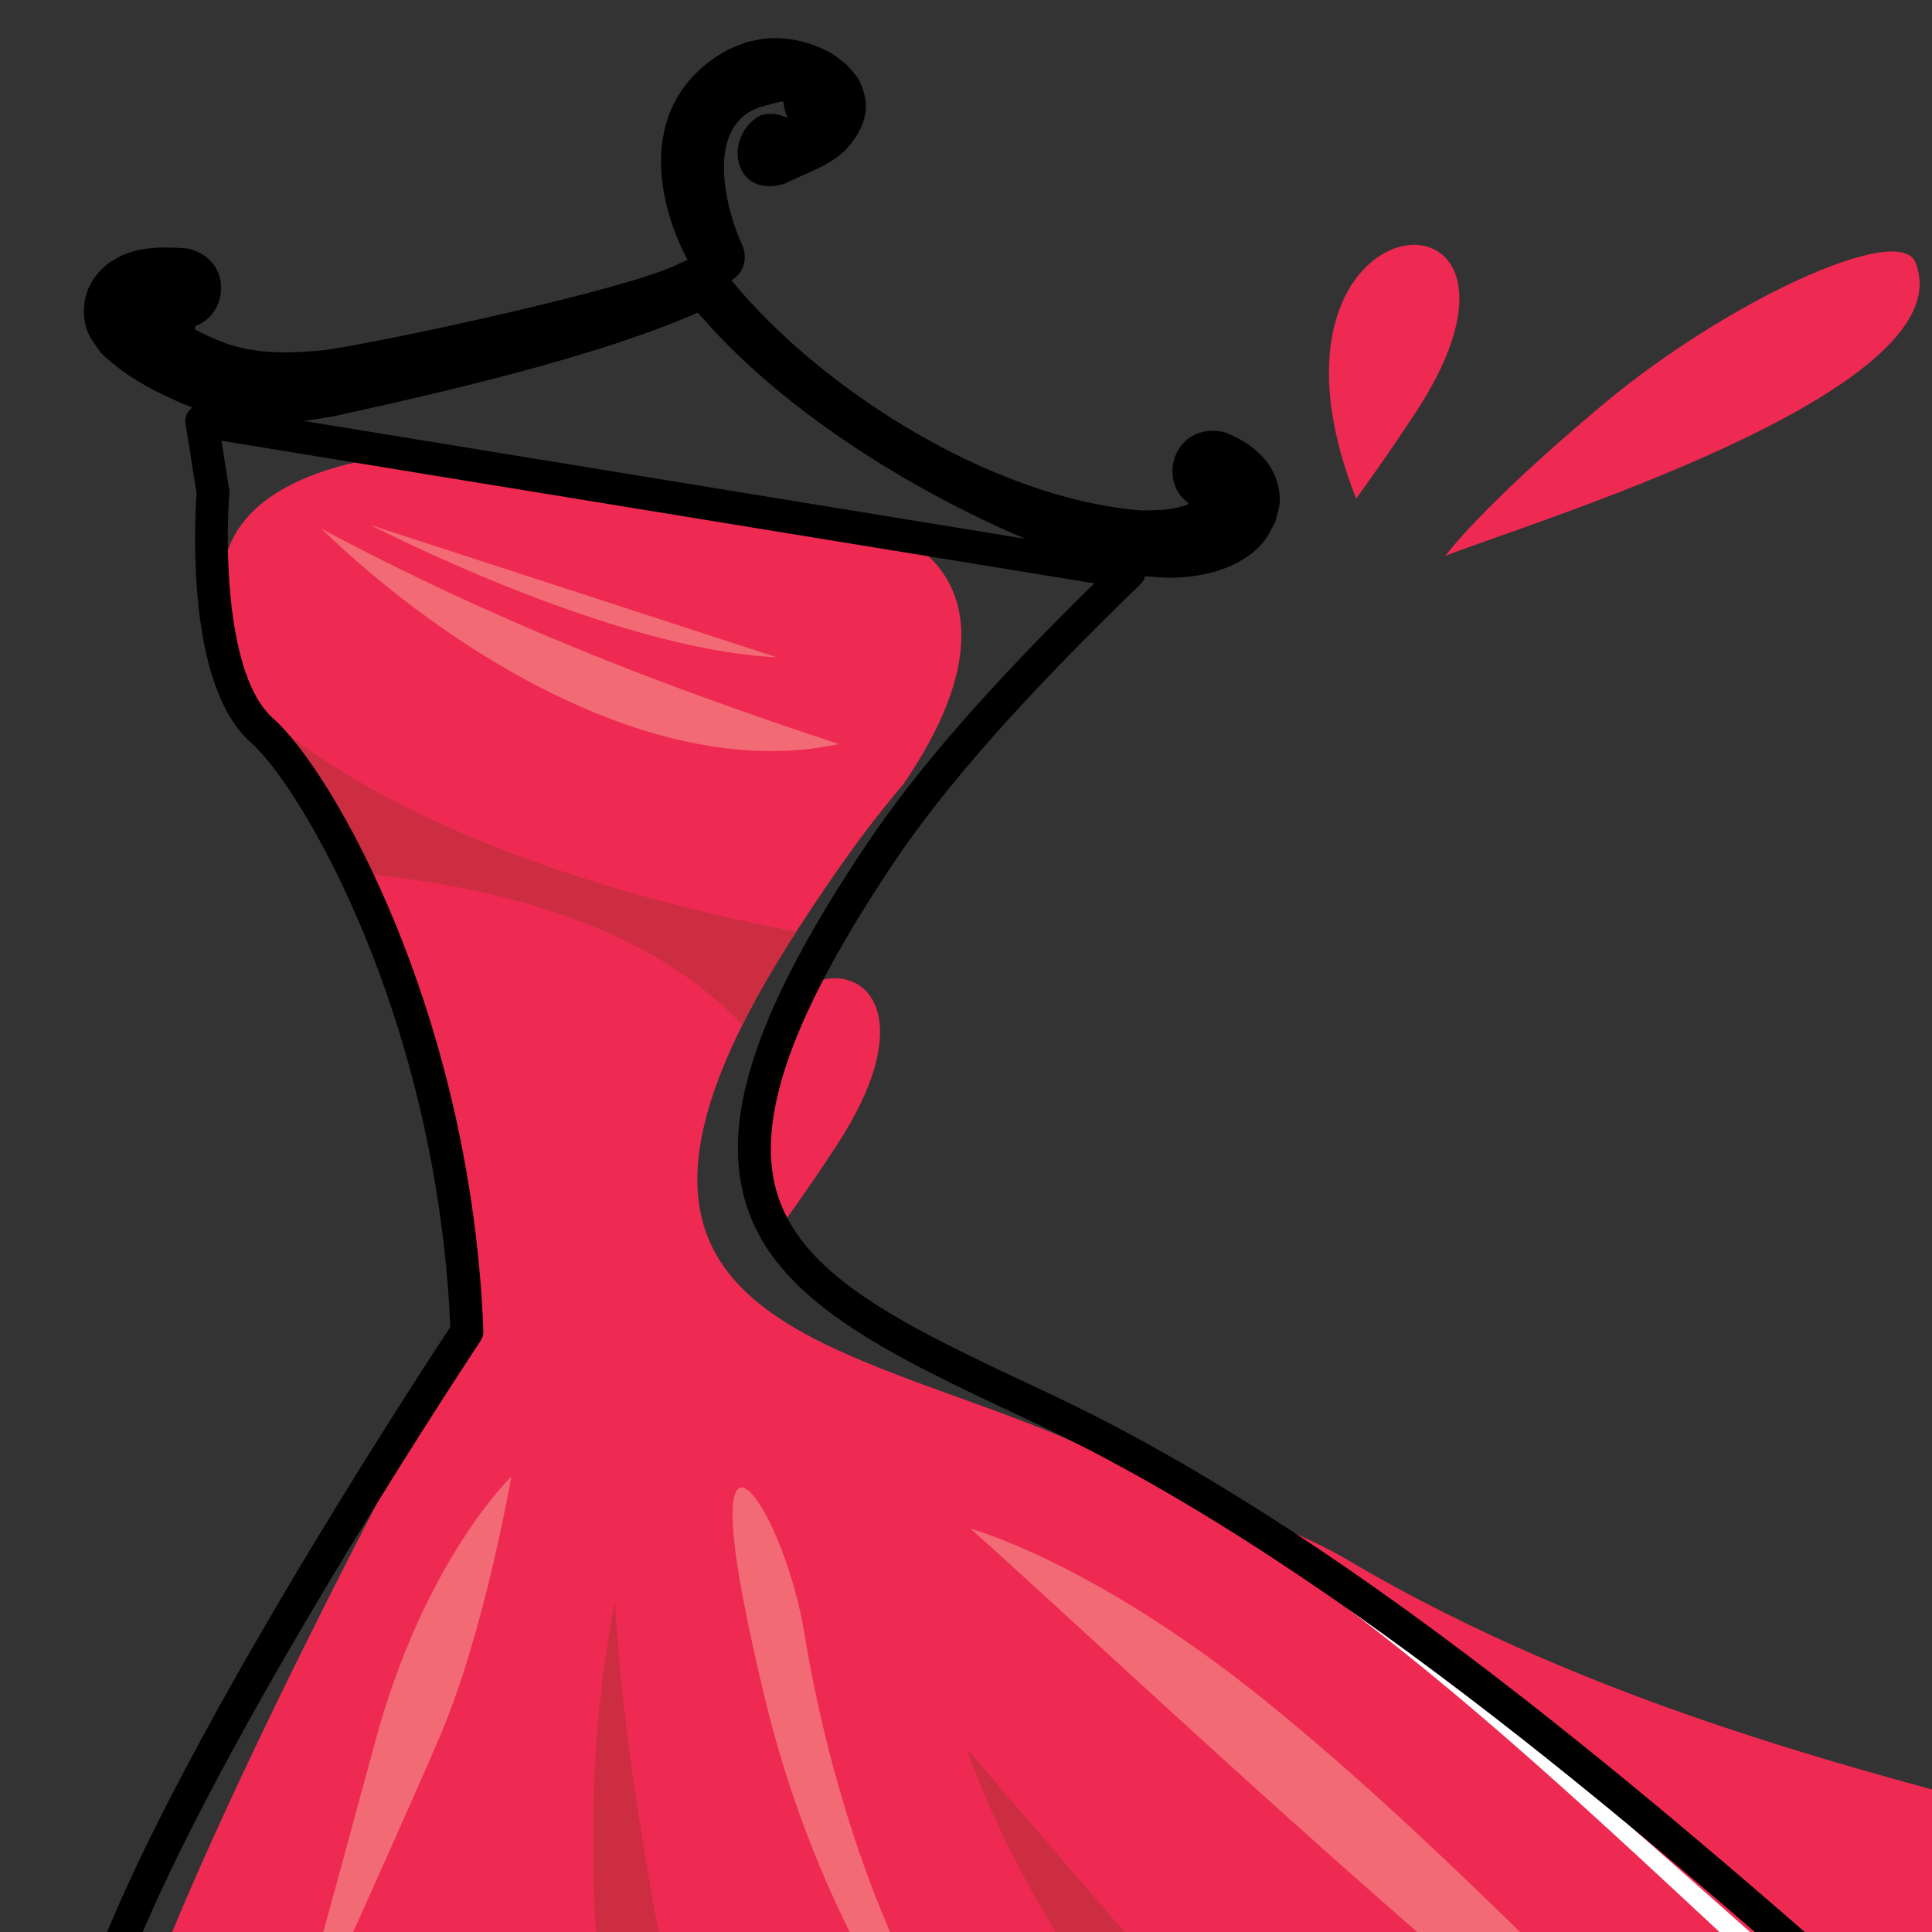 <?xml version="1.0" encoding="utf-8"?>
<!-- Generator: Adobe Illustrator 16.0.0, SVG Export Plug-In . SVG Version: 6.00 Build 0)  -->
<!DOCTYPE svg PUBLIC "-//W3C//DTD SVG 1.1//EN" "http://www.w3.org/Graphics/SVG/1.1/DTD/svg11.dtd">
<svg version="1.1" id="Calque_1" xmlns="http://www.w3.org/2000/svg" xmlns:xlink="http://www.w3.org/1999/xlink" x="0px" y="0px"
	 width="36px" height="36px" viewBox="0 0 36 36" enable-background="new 0 0 36 36" xml:space="preserve">
<rect x="0" y="0" width="36" height="36" fill="#333333" stroke="none"/>
<g>
	<path fill-rule="evenodd" clip-rule="evenodd" fill="#EE2A52" d="M14.475,22.957c-2.29-5.8,4.086-6.172,1.121-1.622
		C15.033,22.199,14.475,22.957,14.475,22.957"/>
	<path fill-rule="evenodd" clip-rule="evenodd" fill="#EE2A52" d="M46.716,40.011c10.494-5.713-0.008-1.91-9.674-3.795
		c9.242-2.203-2.551-1.59-11.92-7.143c-2.644-1.566-7.757-2.099-11.08-4.636c-1.238-0.947-2.285-1.688-3.163-2.252v7.389
		c1.609,2.489,3.097,4.532,3.097,4.532s1.351,0.568,3.587,1.207c2.247,3.83,7.954,9.127,7.954,9.127s3.943,0.316,9.189-0.512
		C39.651,46.778,68.176,41.052,46.716,40.011"/>
	<path fill-rule="evenodd" clip-rule="evenodd" fill="#FFFFFF" d="M47.929,48.063l-3.977-3.061c0,0-7.494-5.596-9.64-7.494
		c-2.146-1.9-7.072-6.281-7.707-6.713c-0.633-0.432-9.613-6.104-6.668-2.876c2.945,3.229,19.31,17.153,19.31,17.153
		S46.292,48.134,47.929,48.063"/>
	<path fill-rule="evenodd" clip-rule="evenodd" fill="#EE2A52" d="M8.855,24.657c-0.549,0.831-4.714,8.65-6.171,12.688
		c-1.547,4.293-5.386,6.936-6.161,9.82c-0.773,2.885,1.057,6.107,9.711,7.162c8.656,1.057,11.189,0.227,13.441,1.213
		s3.596,1.143,3.596,1.143s-1.768-5.309,6.256-5.309c8.021,0-0.141-2.027,7.459-1.463c7.6,0.563,15.333,0,15.333,0
		s-8.828-3.715-17.132-11.033c-4.818-4.246-10.141-10.069-15.929-12.32c-4.477-1.741-8.947-2.333-4.292-9.396
		c0.517-0.786,1.094-1.643,1.866-2.547v-0.001c2.316-3.382,0.191-4.452,0.191-4.452c-3.022-0.56-5.927-1.167-8.934-1.734
		c-0.003,0-4.072,0.044-3.944,2.58c0.011,0.112,0.025,0.226,0.041,0.339c0.059,0.322,0.118,0.619,0.179,0.892
		c0.143,0.5,0.355,0.941,0.673,1.221C6.041,14.344,8.626,18.74,8.855,24.657"/>
	<path fill-rule="evenodd" clip-rule="evenodd" fill="#CD2D41" d="M13.834,19.098c0.264-0.53,0.597-1.107,1.004-1.737
		c-2.704-0.515-7.182-1.68-9.961-4.069c0.051,0.061,0.104,0.117,0.162,0.167c0.421,0.372,1.123,1.365,1.811,2.832
		C9.415,16.545,12.122,17.29,13.834,19.098"/>
	<path d="M24.401,57.405c-0.11-0.018-2.739-0.439-5.001-1.43c-0.453-0.199-0.945-0.285-1.595-0.285
		c-0.548,0-1.186,0.061-1.924,0.133c-1.129,0.109-2.535,0.246-4.391,0.246c-1.716,0-3.498-0.115-5.447-0.354
		c-5.717-0.695-8.169-2.697-9.219-4.254c-0.868-1.287-1.134-2.785-0.749-4.221c0.388-1.447,1.396-3.002,2.464-4.648
		c1.12-1.729,2.388-3.686,3.173-5.861c1.434-3.973,5.938-10.88,6.679-12.005c-0.136-3.145-0.939-5.693-1.592-7.284
		c-0.765-1.864-1.634-3.172-2.117-3.599c-0.558-0.492-0.897-1.44-1.009-2.817C3.603,10.141,3.65,9.371,3.663,9.193L3.457,7.891
		C3.442,7.794,3.474,7.696,3.544,7.627c0.069-0.069,0.168-0.101,0.265-0.085L8.72,8.344c4.123,0.673,8.246,1.347,12.368,2.02
		c0.115,0.019,0.209,0.1,0.242,0.21c0.035,0.11,0.005,0.231-0.078,0.311c-2.174,2.102-3.638,3.756-4.61,5.208
		c-1.865,2.787-2.557,4.721-2.178,6.087c0.203,0.729,0.72,1.356,1.628,1.977c0.869,0.594,2.006,1.127,3.322,1.745l0.133,0.063
		c2.513,1.18,5.237,2.907,8.329,5.283c2.696,2.072,5.272,4.316,7.893,6.627c4.275,3.768,8.546,6.809,11.377,8.697
		c3.067,2.047,5.151,3.217,5.172,3.229c0.117,0.066,0.178,0.201,0.148,0.334c-0.029,0.131-0.141,0.229-0.275,0.236
		c-0.035,0.004-3.496,0.252-7.994,0.252c-2.649,0-5.134-0.084-7.385-0.252c-0.631-0.047-1.178-0.07-1.623-0.07
		c-1.189,0-1.516,0.17-1.604,0.27c-0.061,0.07-0.053,0.184-0.023,0.408c0.038,0.287,0.09,0.68-0.211,1.023
		c-0.468,0.533-1.657,0.764-3.976,0.764c-2.711,0-4.439,0.549-5,1.592c-0.609,1.135,0.318,2.563,0.328,2.576l0,0
		c0.068,0.102,0.068,0.232,0.003,0.334c-0.057,0.09-0.154,0.143-0.257,0.143C24.434,57.409,24.417,57.407,24.401,57.405z
		 M36.856,49.761c2.236,0.166,4.705,0.25,7.34,0.25c3.041,0,5.604-0.113,6.945-0.188c-0.896-0.533-2.425-1.469-4.33-2.74
		c-2.848-1.898-7.145-4.959-11.447-8.75c-4.37-3.854-10.356-9.13-16.077-11.815l-0.133-0.063c-2.658-1.248-4.757-2.234-5.279-4.111
		c-0.437-1.572,0.26-3.605,2.259-6.591c0.943-1.409,2.266-2.929,4.256-4.883c-3.923-0.641-7.846-1.281-11.77-1.922L4.127,8.213
		l0.145,0.919c0.003,0.024,0.005,0.048,0.002,0.073c-0.075,0.897-0.074,3.396,0.813,4.179c0.554,0.488,1.473,1.86,2.279,3.825
		c0.678,1.653,1.514,4.312,1.641,7.591c0.003,0.064-0.015,0.127-0.05,0.181c-0.53,0.8-5.218,7.938-6.669,11.957
		c-0.809,2.244-2.098,4.232-3.234,5.986c-1.086,1.676-2.024,3.123-2.388,4.477c-0.339,1.26-0.102,2.582,0.665,3.719
		c0.979,1.451,3.299,3.32,8.788,3.99c1.923,0.234,3.681,0.35,5.372,0.35c1.825,0,3.215-0.137,4.332-0.244
		c0.754-0.074,1.405-0.139,1.983-0.139c0.738,0,1.306,0.105,1.84,0.338c1.552,0.68,3.328,1.09,4.24,1.271
		c-0.274-0.629-0.559-1.668-0.051-2.617c0.681-1.271,2.545-1.918,5.54-1.918c2.504,0,3.294-0.301,3.516-0.555
		c0.114-0.127,0.1-0.279,0.065-0.539c-0.036-0.27-0.081-0.605,0.168-0.891c0.294-0.336,0.912-0.479,2.064-0.479
		C35.655,49.688,36.201,49.712,36.856,49.761z"/>
	<path fill-rule="evenodd" clip-rule="evenodd" d="M14.64,3.416c0.309-0.159,0.646-0.268,0.932-0.469
		c0.06-0.044,0.115-0.094,0.173-0.141c0.253-0.271,0.463-0.635,0.366-1.024c-0.081-0.325-0.149-0.359-0.343-0.585
		c-0.083-0.062-0.161-0.131-0.249-0.186c-0.351-0.214-0.808-0.327-1.217-0.296c-0.13,0.009-0.258,0.045-0.387,0.068
		c-0.136,0.059-0.282,0.102-0.41,0.176c-1.626,0.942-1.326,2.779-0.616,4.028c0.332,0.65,1.252,0.181,0.918-0.469
		c-0.292-0.667-0.678-2.187,0.368-2.527c0.613-0.153,0.327-0.163,0.503,0.207c-0.197-0.078-0.283-0.104-0.501-0.051
		C13.456,2.522,13.656,3.737,14.64,3.416"/>
	<path fill-rule="evenodd" clip-rule="evenodd" d="M22.137,9.397c-0.05,0.02-0.102,0.037-0.154,0.049
		c-0.291,0.071-0.385,0.055-0.703,0.066c-2.895-0.225-6.224-2.415-7.816-4.498c-0.142-0.185-0.435-0.283-0.773-0.12
		c-0.846,0.469-5.554,1.479-6.644,1.63C5.398,6.585,4.748,6.611,4.13,6.368C3.963,6.3,3.795,6.227,3.635,6.14l0.005-0.064
		c0.632-0.23,0.699-1.262-0.158-1.448C3.074,4.599,2.648,4.59,2.266,4.763c-0.08,0.037-0.152,0.087-0.228,0.13
		C1.676,5.164,1.495,5.568,1.586,6.021c0.049,0.25,0.158,0.358,0.301,0.559C2.374,7.057,2.999,7.36,3.624,7.613
		c0.667,0.244,1.38,0.308,2.082,0.225C5.875,7.819,6.04,7.785,6.208,7.759c2.051-0.451,4.893-1.101,6.795-1.934
		c2.392,2.794,6.65,4.653,8.253,4.908c0.193,0.011,0.387,0.036,0.58,0.032c0.605-0.009,1.303-0.18,1.708-0.668
		c0.093-0.11,0.146-0.246,0.22-0.37c0.027-0.135,0.083-0.266,0.083-0.404c-0.001-0.646-0.483-1.066-1.042-1.273
		C21.9,7.855,21.54,8.939,22.146,9.375L22.137,9.397z"/>
	<path fill-rule="evenodd" clip-rule="evenodd" fill="#CD2D41" d="M20.26,53.765c0,0-5.348-6.193-7.038-13.301
		c-1.688-7.107-1.758-10.626-1.758-10.626S8.155,43.841,20.26,53.765"/>
	<path fill-rule="evenodd" clip-rule="evenodd" fill="#CD2D41" d="M32.012,48.839c-4.965-4.123-11.798-10.041-14.004-16.258
		L32.012,48.839z"/>
	<path fill-rule="evenodd" clip-rule="evenodd" fill="#F26A73" d="M23.534,31.657c-3.169-2.555-5.447-3.171-5.447-3.171
		c4.384,3.923,16.586,15.72,21.852,16.772C33.191,41.911,29.188,36.212,23.534,31.657"/>
	<path fill-rule="evenodd" clip-rule="evenodd" fill="#F26A73" d="M14.991,30.45c0.252,1.537,0.821,4.078,2.065,6.566
		c1.971,3.939,3.096,4.715,3.096,4.715s-4.293-3.379-5.911-10.133c-0.172-0.721-0.3-1.314-0.394-1.804
		C13.12,25.981,14.615,28.156,14.991,30.45"/>
	<path fill-rule="evenodd" clip-rule="evenodd" fill="#F26A73" d="M9.527,27.516c0,0-1.619,1.549-2.533,4.927
		c-0.914,3.377-1.83,6.686-1.83,6.686s2.182-4.787,3.026-6.758C9.034,30.401,9.527,27.516,9.527,27.516"/>
	<path fill-rule="evenodd" clip-rule="evenodd" fill="#F26A73" d="M5.99,9.853c3.18,1.697,6.226,2.886,9.64,4.011
		C12.249,14.594,8.357,12.141,5.99,9.853"/>
	<path fill-rule="evenodd" clip-rule="evenodd" fill="#F26A73" d="M14.469,12.246L6.905,9.783
		C6.905,9.783,11.374,12.105,14.469,12.246"/>
	<path fill-rule="evenodd" clip-rule="evenodd" fill="#EE2A52" d="M35.69,4.888c-0.309-0.76-3.532,0.731-5.826,2.653
		s-2.933,2.819-2.933,2.819C28.318,9.794,36.667,7.294,35.69,4.888"/>
	<path fill-rule="evenodd" clip-rule="evenodd" fill="#EE2A52" d="M25.27,9.29c-2.289-5.8,4.086-6.172,1.121-1.622
		C25.827,8.531,25.27,9.29,25.27,9.29"/>
</g>
</svg>
